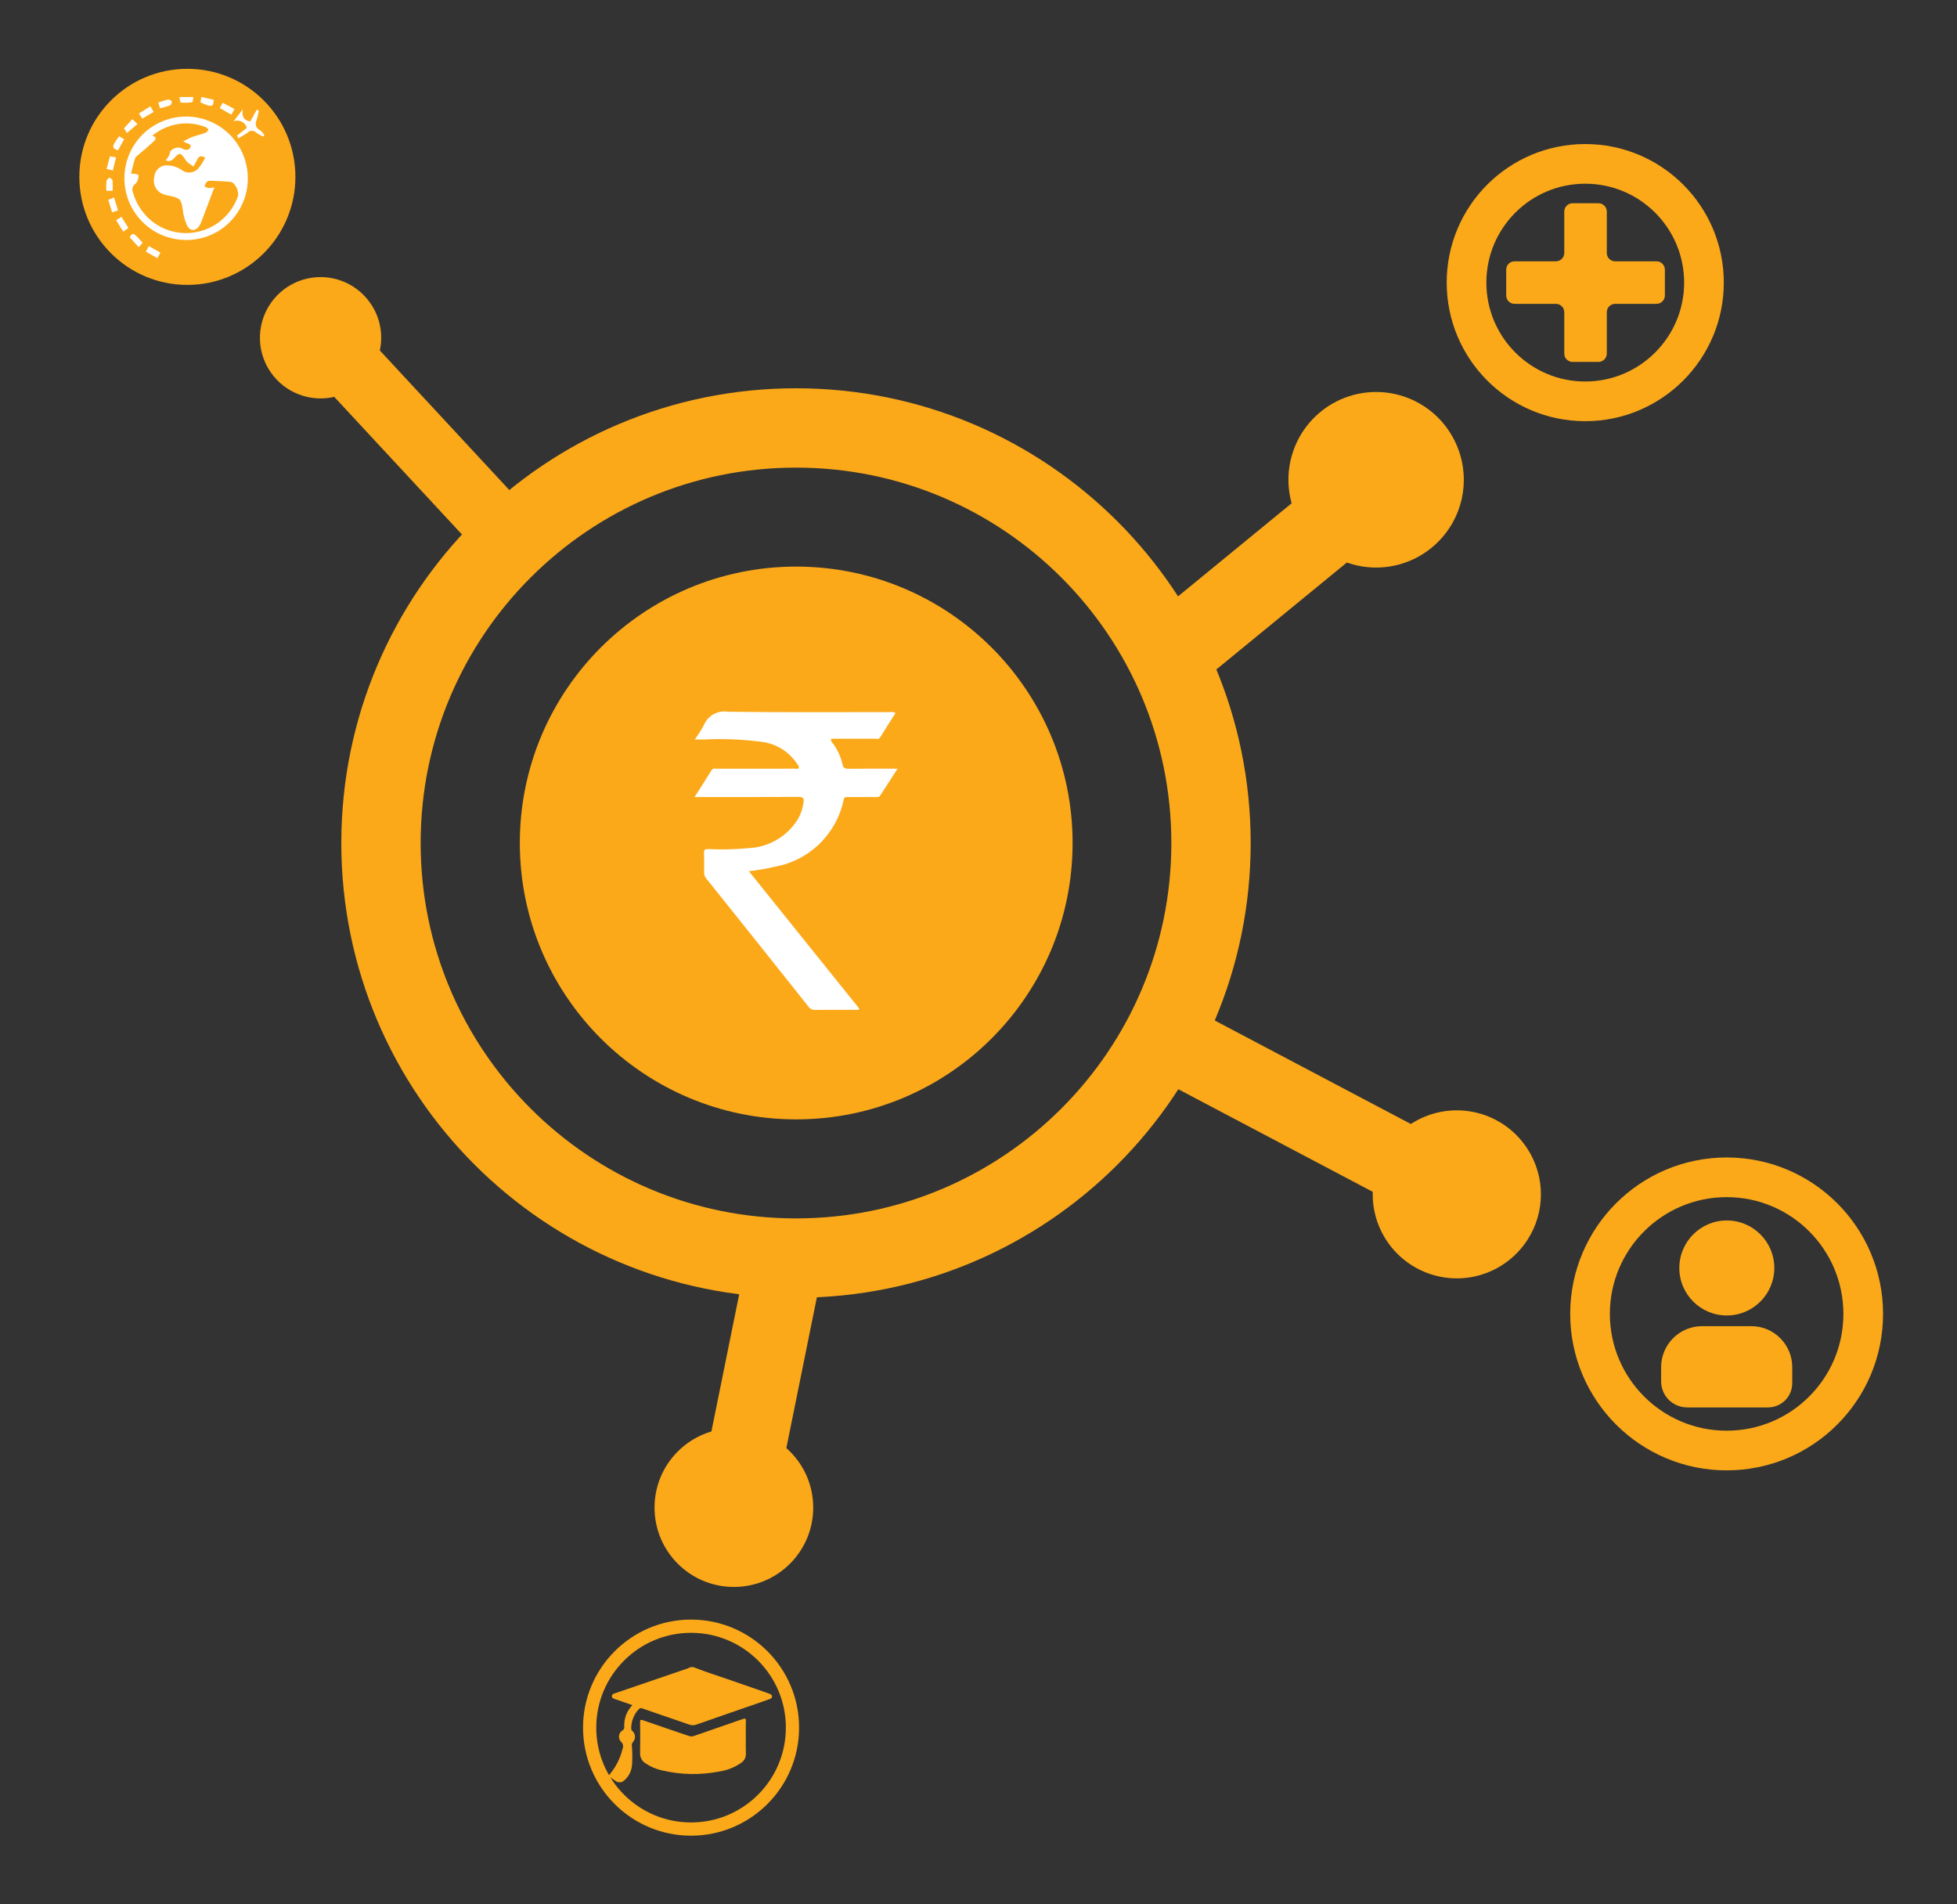 <svg width="37" height="36" viewBox="0 0 37 36" fill="none" xmlns="http://www.w3.org/2000/svg">
<rect x="0" y="0" width="37" height="36" fill="#333333" stroke="none"/>
<g clip-path="url(#clip0_40002143_12051)">
<g clip-path="url(#clip1_40002143_12051)">
<path d="M27.671 8.952C27.695 9.273 27.624 9.593 27.468 9.874C27.298 10.18 27.035 10.426 26.718 10.574C26.4 10.722 26.044 10.766 25.7 10.698C25.356 10.631 25.042 10.457 24.803 10.2C24.564 9.943 24.413 9.617 24.372 9.269C24.368 9.243 24.366 9.216 24.364 9.189C24.348 8.972 24.375 8.754 24.444 8.547C24.512 8.34 24.621 8.148 24.763 7.984C24.906 7.819 25.079 7.684 25.274 7.586C25.469 7.488 25.681 7.43 25.899 7.414C26.116 7.399 26.334 7.426 26.541 7.495C26.748 7.564 26.939 7.673 27.104 7.816C27.268 7.959 27.403 8.133 27.5 8.328C27.598 8.523 27.656 8.735 27.671 8.952Z" fill="#FBA919"/>
<path d="M29.133 22.576C29.134 22.884 29.044 23.186 28.876 23.443C28.692 23.725 28.424 23.942 28.11 24.062C27.796 24.182 27.452 24.199 27.128 24.111C26.803 24.023 26.515 23.835 26.304 23.573C26.093 23.311 25.971 22.989 25.955 22.653C25.954 22.628 25.953 22.602 25.953 22.576C25.954 22.155 26.122 21.752 26.42 21.454C26.718 21.157 27.122 20.99 27.543 20.99C27.964 20.99 28.368 21.157 28.666 21.454C28.964 21.752 29.132 22.155 29.133 22.576Z" fill="#FBA919"/>
<path d="M7.176 6.649C7.171 6.675 7.164 6.7 7.156 6.725C7.073 6.994 6.893 7.222 6.653 7.367C6.412 7.512 6.126 7.564 5.85 7.512C5.806 7.504 5.763 7.493 5.721 7.48C5.507 7.414 5.318 7.287 5.176 7.114C5.034 6.942 4.945 6.732 4.921 6.51C4.897 6.287 4.938 6.063 5.039 5.864C5.141 5.665 5.298 5.5 5.492 5.389C5.686 5.278 5.909 5.227 6.132 5.24C6.355 5.254 6.569 5.333 6.748 5.467C6.926 5.601 7.062 5.784 7.139 5.994C7.215 6.204 7.228 6.432 7.176 6.649Z" fill="#FBA919"/>
<path d="M15.05 8.09C19.383 8.09 22.896 11.603 22.896 15.937C22.896 20.27 19.384 23.783 15.05 23.783C10.716 23.783 7.203 20.27 7.203 15.937C7.203 11.603 10.716 8.09 15.05 8.09Z" stroke="#FBA919" stroke-width="1.5"/>
<path d="M26.538 9.754L25.57 8.572L21.429 11.965L22.397 13.147L26.538 9.754Z" fill="#FBA919"/>
<path d="M26.658 22.902L27.344 21.602L22.943 19.279L22.257 20.58L26.658 22.902Z" fill="#FBA919"/>
<path d="M12.976 29.403L14.398 29.691L15.563 23.938L14.141 23.65L12.976 29.403Z" fill="#FBA919"/>
<path d="M9.498 10.927L10.398 10.092L6.405 5.789L5.505 6.625L9.498 10.927Z" fill="#FBA919"/>
<path d="M15.053 21.161C17.939 21.161 20.279 18.822 20.279 15.936C20.279 13.05 17.939 10.711 15.053 10.711C12.168 10.711 9.828 13.05 9.828 15.936C9.828 18.822 12.168 21.161 15.053 21.161Z" fill="#FBA919"/>
<path d="M13.133 15.067C13.246 14.888 13.351 14.725 13.453 14.561C13.479 14.518 13.519 14.532 13.554 14.532C14.043 14.531 14.532 14.531 15.021 14.531C15.047 14.531 15.082 14.545 15.098 14.521C15.119 14.491 15.086 14.464 15.071 14.44C14.996 14.326 14.896 14.229 14.78 14.157C14.663 14.085 14.532 14.039 14.396 14.023C14.04 13.977 13.68 13.962 13.322 13.979C13.267 13.978 13.212 13.979 13.136 13.979C13.2 13.893 13.257 13.803 13.307 13.709C13.343 13.621 13.408 13.548 13.491 13.502C13.574 13.456 13.671 13.439 13.764 13.455C14.78 13.469 15.796 13.461 16.812 13.462C16.853 13.455 16.894 13.46 16.932 13.476C16.833 13.633 16.736 13.788 16.638 13.943C16.615 13.979 16.576 13.965 16.544 13.965C16.267 13.966 15.99 13.965 15.713 13.965C15.701 14.02 15.74 14.041 15.759 14.069C15.84 14.184 15.898 14.313 15.929 14.45C15.944 14.52 15.976 14.533 16.04 14.533C16.344 14.53 16.648 14.531 16.97 14.531C16.855 14.708 16.748 14.872 16.642 15.038C16.618 15.076 16.584 15.068 16.552 15.068C16.377 15.068 16.203 15.068 16.028 15.067C15.989 15.066 15.961 15.066 15.95 15.12C15.885 15.436 15.725 15.726 15.493 15.952C15.261 16.177 14.967 16.328 14.648 16.385C14.487 16.423 14.323 16.451 14.158 16.469L16.248 19.07C16.223 19.103 16.194 19.089 16.169 19.09C15.916 19.091 15.663 19.089 15.409 19.091C15.386 19.093 15.363 19.089 15.342 19.079C15.321 19.069 15.303 19.053 15.289 19.034C14.645 18.223 13.999 17.413 13.351 16.605C13.325 16.574 13.31 16.534 13.312 16.493C13.314 16.37 13.315 16.247 13.31 16.124C13.308 16.064 13.329 16.05 13.385 16.051C13.638 16.064 13.892 16.058 14.144 16.034C14.334 16.027 14.52 15.973 14.684 15.877C14.849 15.781 14.987 15.646 15.087 15.483C15.141 15.388 15.176 15.284 15.191 15.175C15.204 15.092 15.187 15.064 15.096 15.065C14.45 15.069 13.803 15.067 13.133 15.067Z" fill="white"/>
<path d="M29.971 3.098C31.21 3.098 32.216 4.102 32.216 5.342C32.216 6.581 31.21 7.587 29.971 7.587C28.731 7.587 27.727 6.581 27.727 5.342C27.727 4.102 28.731 3.098 29.971 3.098Z" stroke="#FBA919" stroke-width="0.75"/>
<path d="M32.645 22.256C34.072 22.256 35.227 23.413 35.227 24.839C35.227 26.265 34.072 27.421 32.645 27.421C31.219 27.421 30.063 26.265 30.062 24.839C30.062 23.413 31.219 22.256 32.645 22.256Z" stroke="#FBA919" stroke-width="0.75"/>
<path d="M3.542 5.386C4.67 5.386 5.585 4.471 5.585 3.343C5.585 2.215 4.67 1.301 3.542 1.301C2.414 1.301 1.5 2.215 1.5 3.343C1.5 4.471 2.414 5.386 3.542 5.386Z" fill="#FBA919"/>
<path d="M13.065 30.742C14.124 30.742 14.983 31.6 14.983 32.659C14.983 33.718 14.124 34.577 13.065 34.577C12.007 34.577 11.148 33.718 11.148 32.659C11.149 31.601 12.007 30.742 13.065 30.742Z" stroke="#FBA919" stroke-width="0.25"/>
<path d="M3.513 4.537C3.282 4.535 3.056 4.466 2.865 4.337C2.674 4.207 2.525 4.024 2.438 3.811C2.351 3.597 2.329 3.362 2.375 3.136C2.422 2.91 2.534 2.702 2.698 2.54C2.862 2.378 3.071 2.268 3.298 2.224C3.524 2.181 3.759 2.205 3.972 2.295C4.184 2.385 4.366 2.535 4.493 2.728C4.62 2.921 4.687 3.147 4.685 3.378C4.685 3.531 4.654 3.683 4.595 3.824C4.536 3.966 4.449 4.094 4.34 4.202C4.231 4.31 4.102 4.395 3.96 4.452C3.818 4.509 3.666 4.538 3.513 4.537ZM4.054 3.539C3.971 3.759 3.889 3.976 3.807 4.192C3.799 4.213 3.79 4.233 3.779 4.252C3.709 4.377 3.591 4.381 3.531 4.251C3.491 4.157 3.465 4.058 3.454 3.957C3.43 3.78 3.405 3.745 3.233 3.708C3.187 3.699 3.14 3.688 3.095 3.674C3.03 3.652 2.975 3.607 2.942 3.547C2.909 3.487 2.9 3.417 2.917 3.35C2.918 3.318 2.926 3.286 2.941 3.257C2.955 3.228 2.975 3.202 2.999 3.182C3.024 3.161 3.052 3.145 3.083 3.135C3.114 3.126 3.147 3.123 3.179 3.127C3.266 3.131 3.35 3.158 3.424 3.205C3.468 3.244 3.526 3.264 3.585 3.262C3.644 3.26 3.7 3.235 3.741 3.193C3.796 3.129 3.843 3.057 3.879 2.981C3.781 2.921 3.748 2.97 3.719 3.038C3.701 3.076 3.68 3.112 3.657 3.147C3.616 3.119 3.574 3.093 3.537 3.062C3.519 3.043 3.505 3.022 3.493 3C3.414 2.884 3.39 2.882 3.298 2.984C3.253 3.034 3.204 3.065 3.136 3.03C3.158 3.001 3.178 2.971 3.197 2.939C3.212 2.909 3.21 2.864 3.233 2.846C3.264 2.815 3.306 2.795 3.35 2.791C3.394 2.787 3.439 2.799 3.475 2.824C3.491 2.83 3.508 2.833 3.525 2.832C3.542 2.831 3.558 2.827 3.573 2.819C3.584 2.81 3.592 2.799 3.598 2.786C3.603 2.773 3.605 2.759 3.603 2.745C3.599 2.728 3.559 2.72 3.535 2.708L3.463 2.673C3.515 2.644 3.57 2.617 3.625 2.593C3.711 2.562 3.8 2.541 3.886 2.51C3.898 2.504 3.909 2.496 3.918 2.486C3.928 2.476 3.935 2.465 3.939 2.452C3.943 2.442 3.912 2.414 3.892 2.404C3.724 2.337 3.541 2.317 3.362 2.346C3.184 2.375 3.016 2.451 2.877 2.567C2.959 2.584 2.956 2.628 2.907 2.673C2.811 2.761 2.711 2.845 2.612 2.93C2.592 2.949 2.562 2.966 2.555 2.989C2.524 3.088 2.501 3.19 2.476 3.283C2.522 3.281 2.568 3.287 2.611 3.301C2.625 3.31 2.616 3.369 2.606 3.402C2.595 3.433 2.576 3.461 2.551 3.482C2.528 3.5 2.512 3.525 2.505 3.554C2.498 3.582 2.501 3.612 2.514 3.638C2.568 3.83 2.674 4.002 2.82 4.137C2.947 4.252 3.1 4.334 3.265 4.375C3.431 4.417 3.604 4.417 3.77 4.375C3.936 4.334 4.089 4.252 4.215 4.137C4.342 4.023 4.438 3.878 4.496 3.718C4.528 3.623 4.445 3.447 4.357 3.438C4.23 3.426 4.102 3.421 3.974 3.417C3.948 3.416 3.923 3.424 3.904 3.441C3.888 3.467 3.875 3.496 3.867 3.526C3.893 3.54 3.921 3.55 3.95 3.556C3.985 3.554 4.02 3.549 4.054 3.539Z" fill="white"/>
<path d="M4.48 2.564L4.667 2.418C4.66 2.393 4.648 2.369 4.631 2.348C4.614 2.327 4.593 2.311 4.569 2.299C4.545 2.287 4.519 2.281 4.492 2.28C4.465 2.279 4.439 2.284 4.414 2.295L4.591 2.066C4.569 2.198 4.605 2.276 4.732 2.296L4.853 2.076L4.893 2.088C4.886 2.14 4.875 2.191 4.86 2.241C4.822 2.335 4.818 2.412 4.923 2.467C4.954 2.484 4.974 2.524 4.998 2.553L4.978 2.582C4.931 2.562 4.887 2.538 4.846 2.509C4.835 2.498 4.823 2.488 4.809 2.482C4.795 2.476 4.78 2.472 4.765 2.472C4.749 2.472 4.734 2.475 4.72 2.481C4.706 2.487 4.693 2.495 4.683 2.507C4.627 2.545 4.57 2.581 4.51 2.614L4.48 2.564Z" fill="white"/>
<path d="M2.13 3.606H2.01C2.006 3.544 2.007 3.482 2.013 3.42C2.016 3.396 2.051 3.376 2.072 3.354C2.091 3.373 2.125 3.391 2.128 3.413C2.133 3.477 2.133 3.541 2.13 3.606Z" fill="white"/>
<path d="M2.692 2.242L2.625 2.146L2.843 2.01L2.905 2.115L2.692 2.242Z" fill="white"/>
<path d="M2.134 3.223L2.016 3.194L2.078 2.955L2.194 2.975L2.134 3.223Z" fill="white"/>
<path d="M2.195 4.163L2.295 4.098L2.428 4.309L2.331 4.379L2.195 4.163Z" fill="white"/>
<path d="M2.758 4.757L2.813 4.652L3.034 4.775L2.976 4.881L2.758 4.757Z" fill="white"/>
<path d="M3.789 1.935L3.808 1.832L4.04 1.887C4.04 2.025 4.001 2.032 3.789 1.935Z" fill="white"/>
<path d="M4.374 2.168L4.156 2.043L4.21 1.943L4.433 2.061L4.374 2.168Z" fill="white"/>
<path d="M2.252 2.576L2.347 2.632L2.231 2.842C2.106 2.796 2.108 2.773 2.252 2.576Z" fill="white"/>
<path d="M2.453 4.486C2.511 4.378 2.536 4.409 2.697 4.59L2.622 4.673L2.453 4.486Z" fill="white"/>
<path d="M3.025 2.047L2.992 1.938C3.054 1.915 3.117 1.896 3.18 1.881C3.194 1.881 3.208 1.885 3.22 1.893C3.231 1.9 3.241 1.91 3.248 1.922C3.249 1.936 3.246 1.95 3.24 1.962C3.234 1.975 3.225 1.985 3.213 1.993C3.152 2.015 3.089 2.033 3.025 2.047Z" fill="white"/>
<path d="M2.232 3.978L2.119 4.013L2.047 3.777L2.156 3.734L2.232 3.978Z" fill="white"/>
<path d="M3.656 1.834C3.648 1.873 3.645 1.931 3.633 1.933C3.562 1.943 3.489 1.945 3.417 1.938C3.406 1.937 3.401 1.877 3.391 1.834H3.656Z" fill="white"/>
<path d="M2.6 2.344L2.4 2.514L2.344 2.426L2.502 2.254L2.6 2.344Z" fill="white"/>
<path d="M13.028 31.528C13.045 31.519 13.064 31.514 13.084 31.514C13.103 31.513 13.122 31.518 13.14 31.527C13.342 31.607 13.55 31.672 13.755 31.743C13.996 31.828 14.238 31.911 14.479 31.994C14.497 32 14.515 32.006 14.532 32.014C14.559 32.025 14.595 32.032 14.596 32.068C14.598 32.11 14.558 32.117 14.53 32.127C14.422 32.167 14.312 32.204 14.203 32.242C13.856 32.362 13.509 32.481 13.163 32.603C13.12 32.618 13.074 32.618 13.031 32.602C12.736 32.499 12.441 32.399 12.145 32.297C12.134 32.292 12.122 32.29 12.11 32.292C12.098 32.294 12.087 32.3 12.079 32.309C12.031 32.359 11.993 32.418 11.969 32.483C11.944 32.548 11.932 32.617 11.935 32.686C11.934 32.704 11.947 32.713 11.957 32.724C11.971 32.737 11.983 32.753 11.992 32.77C12 32.788 12.005 32.807 12.005 32.827C12.006 32.846 12.003 32.866 11.996 32.884C11.989 32.902 11.979 32.919 11.966 32.933C11.958 32.942 11.952 32.953 11.948 32.965C11.945 32.976 11.944 32.988 11.946 33C11.957 33.119 11.958 33.239 11.95 33.358C11.946 33.416 11.931 33.474 11.905 33.526C11.878 33.579 11.841 33.625 11.796 33.663C11.776 33.681 11.751 33.691 11.725 33.693C11.698 33.695 11.672 33.689 11.65 33.675L11.5 33.575C11.61 33.452 11.693 33.307 11.746 33.149C11.754 33.12 11.762 33.091 11.77 33.062C11.781 33.039 11.784 33.014 11.778 32.99C11.773 32.965 11.761 32.944 11.742 32.927C11.727 32.912 11.716 32.894 11.71 32.874C11.703 32.854 11.701 32.832 11.704 32.812C11.707 32.791 11.714 32.771 11.726 32.753C11.738 32.736 11.753 32.721 11.771 32.71C11.781 32.704 11.79 32.695 11.796 32.685C11.801 32.674 11.804 32.662 11.803 32.65C11.798 32.574 11.809 32.498 11.835 32.426C11.862 32.354 11.903 32.289 11.956 32.234C11.85 32.197 11.751 32.163 11.652 32.128C11.617 32.116 11.567 32.107 11.568 32.064C11.568 32.022 11.618 32.014 11.654 32.001C12.105 31.847 12.557 31.692 13.008 31.538C13.015 31.535 13.021 31.532 13.028 31.528Z" fill="#FBA919"/>
<path d="M14.101 32.85C14.101 32.949 14.098 33.047 14.102 33.146C14.104 33.181 14.097 33.216 14.082 33.248C14.066 33.279 14.042 33.306 14.013 33.325C13.888 33.412 13.744 33.468 13.593 33.49C13.239 33.558 12.873 33.551 12.521 33.469C12.406 33.444 12.297 33.398 12.2 33.331C12.168 33.31 12.142 33.282 12.125 33.248C12.108 33.214 12.1 33.176 12.102 33.138C12.106 32.945 12.104 32.752 12.102 32.558C12.102 32.512 12.11 32.504 12.156 32.52C12.445 32.621 12.736 32.719 13.026 32.818C13.058 32.829 13.094 32.828 13.125 32.815C13.431 32.708 13.737 32.604 14.043 32.497C14.088 32.481 14.104 32.483 14.102 32.537C14.098 32.641 14.101 32.746 14.101 32.85Z" fill="#FBA919"/>
<path d="M32.648 24.868C33.144 24.868 33.546 24.466 33.546 23.97C33.546 23.474 33.144 23.072 32.648 23.072C32.152 23.072 31.75 23.474 31.75 23.97C31.75 24.466 32.152 24.868 32.648 24.868Z" fill="#FBA919"/>
<path d="M32.18 25.07H33.112C33.317 25.07 33.514 25.152 33.658 25.297C33.804 25.442 33.885 25.639 33.885 25.844V26.149C33.885 26.27 33.837 26.386 33.751 26.472C33.665 26.558 33.549 26.606 33.428 26.606H31.898C31.768 26.606 31.643 26.554 31.55 26.462C31.458 26.37 31.406 26.244 31.406 26.114V25.844C31.406 25.639 31.488 25.442 31.633 25.297C31.778 25.152 31.974 25.07 32.18 25.07Z" fill="#FBA919"/>
<path d="M31.477 5.098V5.586C31.477 5.628 31.46 5.668 31.43 5.698C31.401 5.727 31.361 5.744 31.319 5.744H30.537C30.516 5.744 30.495 5.748 30.476 5.756C30.457 5.764 30.44 5.776 30.425 5.79C30.41 5.805 30.399 5.822 30.391 5.841C30.383 5.861 30.379 5.881 30.379 5.902V6.684C30.379 6.726 30.362 6.766 30.332 6.796C30.303 6.825 30.263 6.842 30.221 6.842H29.732C29.691 6.842 29.65 6.825 29.621 6.796C29.591 6.766 29.575 6.726 29.575 6.684V5.902C29.575 5.86 29.558 5.82 29.528 5.79C29.499 5.761 29.459 5.744 29.417 5.744H28.634C28.614 5.744 28.593 5.74 28.574 5.732C28.555 5.724 28.537 5.712 28.523 5.698C28.508 5.683 28.497 5.666 28.489 5.647C28.481 5.627 28.477 5.607 28.477 5.586V5.098C28.477 5.077 28.481 5.056 28.489 5.037C28.497 5.018 28.508 5.001 28.523 4.986C28.537 4.971 28.555 4.96 28.574 4.952C28.593 4.944 28.614 4.94 28.634 4.94H29.417C29.459 4.94 29.499 4.923 29.528 4.894C29.558 4.864 29.575 4.824 29.575 4.782V4C29.575 3.958 29.591 3.918 29.621 3.888C29.65 3.858 29.691 3.842 29.732 3.842H30.221C30.263 3.842 30.303 3.858 30.332 3.888C30.362 3.918 30.379 3.958 30.379 4V4.782C30.379 4.803 30.383 4.823 30.391 4.842C30.399 4.862 30.41 4.879 30.425 4.894C30.44 4.908 30.457 4.92 30.476 4.928C30.495 4.936 30.516 4.94 30.537 4.94H31.319C31.361 4.94 31.401 4.956 31.43 4.986C31.46 5.016 31.477 5.056 31.477 5.098Z" fill="#FBA919"/>
</g>
<circle cx="13.875" cy="28.5" r="1.5" fill="#FBA919"/>
</g>
<defs>
<clipPath id="clip0_40002143_12051">
<rect width="36" height="36" fill="white" transform="translate(0.5)"/>
</clipPath>
<clipPath id="clip1_40002143_12051">
<rect width="34.103" height="33.401" fill="white" transform="translate(1.5 1.301)"/>
</clipPath>
</defs>
</svg>
